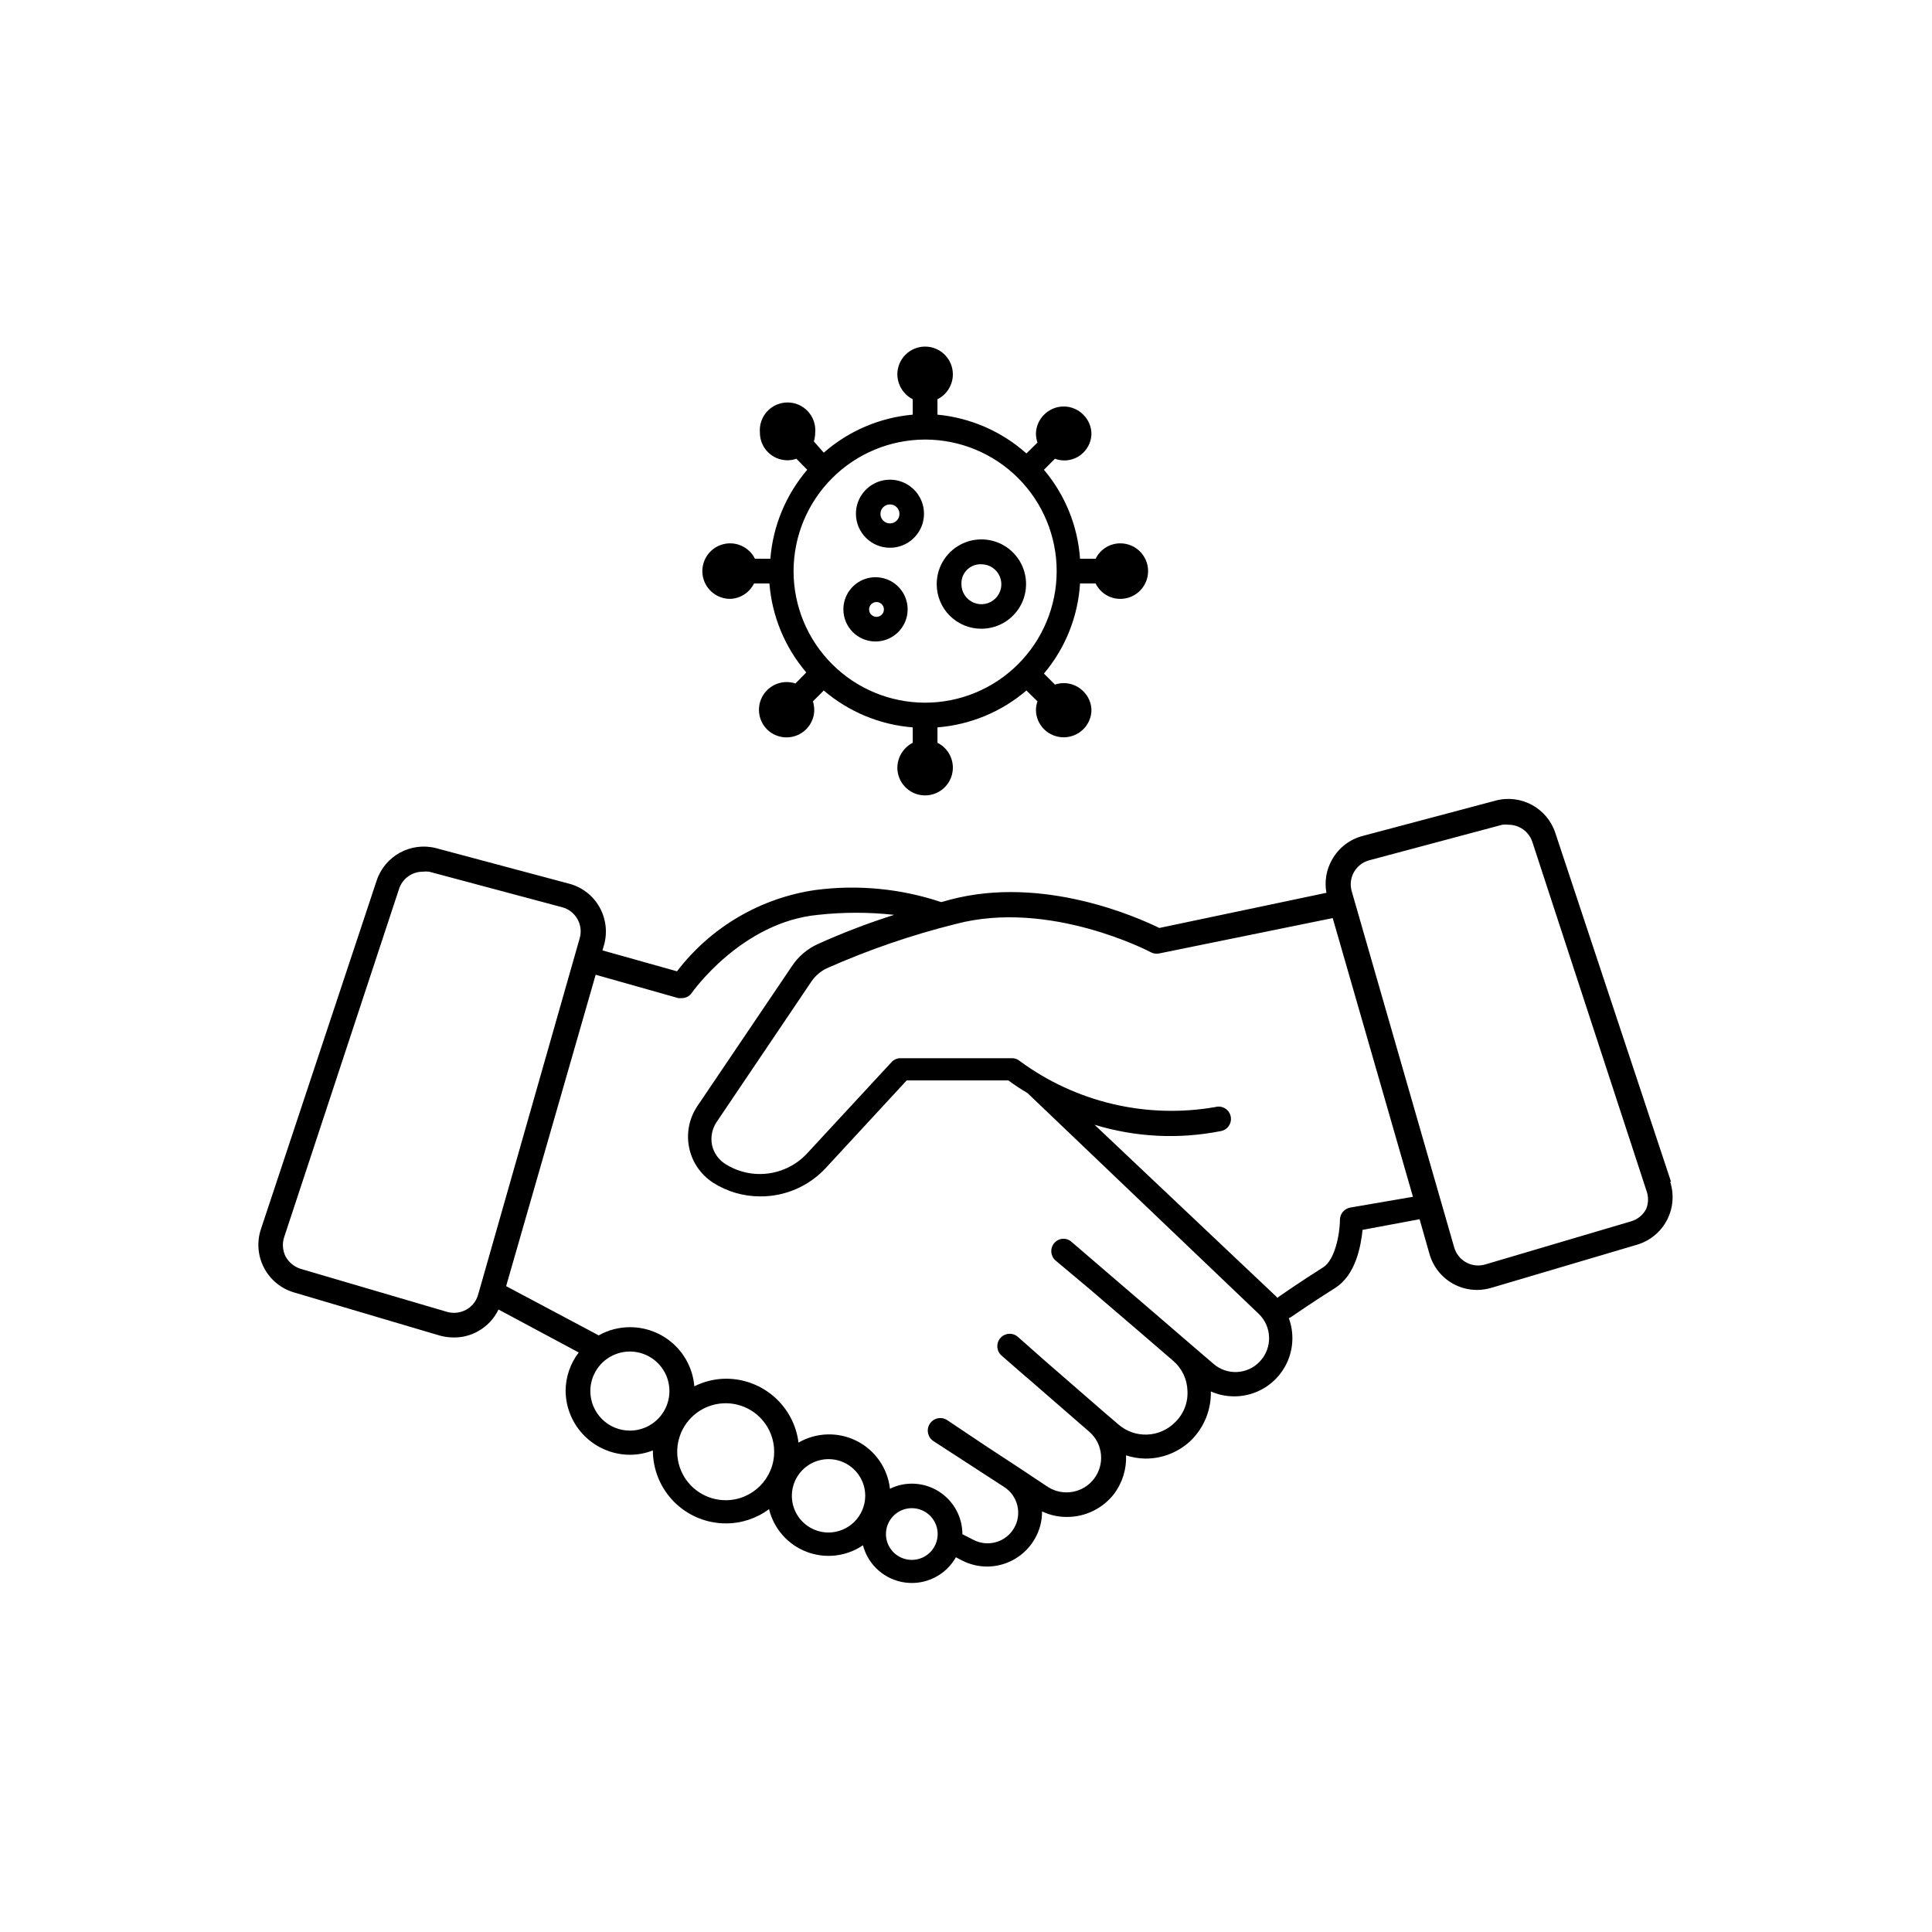 <?xml version="1.0" encoding="UTF-8"?>
<!-- Uploaded to: SVG Repo, www.svgrepo.com, Generator: SVG Repo Mixer Tools -->
<svg fill="#000000" width="800px" height="800px" version="1.1" viewBox="144 144 512 512" xmlns="http://www.w3.org/2000/svg">
 <g>
  <path d="m586.86 457.23-30.684-92.5c-2.168-6.594-9.109-10.352-15.82-8.562l-35.266 9.371c-3.422 0.902-6.332 3.156-8.062 6.246-1.539 2.664-2.074 5.793-1.512 8.816l-44.285 9.32c-5.543-2.719-30.684-14.055-55.418-7.508l-2.367 0.656c-10.695-3.578-22.066-4.68-33.25-3.223-14.613 2.09-27.82 9.832-36.781 21.562l-19.75-5.543 0.402-1.41h0.004c0.953-3.387 0.52-7.012-1.211-10.078-1.734-3.074-4.644-5.309-8.059-6.195l-35.266-9.422h-0.004c-6.688-1.695-13.551 2.062-15.719 8.617l-30.68 92.398c-1.113 3.379-0.812 7.066 0.84 10.219 1.652 3.152 4.512 5.5 7.926 6.508l38.641 11.438v-0.004c1.23 0.344 2.504 0.512 3.781 0.504 2.203 0.016 4.371-0.539 6.297-1.609 2.391-1.309 4.312-3.336 5.492-5.797l21.262 11.387h-0.004c-2.219 2.894-3.438 6.43-3.477 10.078 0.016 4.512 1.812 8.836 5.004 12.027 3.191 3.188 7.516 4.988 12.027 5 2.086 0.004 4.156-0.387 6.094-1.156 0 5.129 2.039 10.051 5.668 13.68 3.629 3.625 8.551 5.664 13.68 5.664 4.121 0.008 8.133-1.316 11.438-3.777 1.258 5.168 4.973 9.391 9.938 11.301 4.965 1.91 10.551 1.266 14.949-1.73 1.387 5.281 5.836 9.191 11.25 9.887 5.414 0.699 10.707-1.957 13.387-6.711l1.613 0.855c2.043 1.043 4.305 1.594 6.598 1.613 2.578 0.004 5.109-0.676 7.34-1.969 2.231-1.293 4.078-3.152 5.359-5.387 1.273-2.203 1.938-4.711 1.914-7.254 2.059 0.977 4.316 1.477 6.598 1.461 4.949 0.016 9.613-2.301 12.598-6.25 2.133-2.914 3.215-6.465 3.07-10.074 1.629 0.535 3.328 0.824 5.039 0.855 4.641 0.055 9.105-1.762 12.395-5.039 3.324-3.398 5.141-7.992 5.039-12.746 3.711 1.629 7.918 1.727 11.703 0.277 3.785-1.449 6.848-4.332 8.523-8.023 1.676-3.691 1.828-7.894 0.43-11.699 0.258-0.066 0.496-0.188 0.703-0.352 0 0 5.996-4.133 11.539-7.609 5.543-3.477 6.852-11.184 7.305-15.418l15.113-2.82 2.621 9.219c0.961 3.371 3.227 6.219 6.297 7.91 1.934 1.051 4.098 1.605 6.297 1.613 1.281-0.012 2.551-0.199 3.777-0.555l38.641-11.438h0.004c3.402-1.008 6.25-3.348 7.902-6.488 1.648-3.141 1.961-6.812 0.863-10.188zm-319.41 33.906h-0.004c-1.547 0.82-3.356 1.004-5.039 0.504l-38.742-11.387c-1.695-0.539-3.121-1.711-3.981-3.273-0.781-1.562-0.926-3.371-0.402-5.039l30.48-92.398c0.891-2.699 3.406-4.523 6.246-4.535 0.57-0.074 1.148-0.074 1.715 0l35.266 9.422c1.715 0.461 3.172 1.59 4.043 3.133 0.875 1.547 1.086 3.375 0.594 5.082l-26.5 93-0.504 1.715c-0.516 1.629-1.656 2.988-3.176 3.777zm33 21.512h-0.004c0-4.238 2.555-8.059 6.469-9.68 3.918-1.621 8.422-0.727 11.422 2.273 2.996 2.996 3.894 7.504 2.269 11.418-1.621 3.918-5.441 6.469-9.68 6.469-2.781 0-5.445-1.102-7.41-3.07-1.965-1.965-3.07-4.629-3.07-7.41zm35.922 28.918-0.004 0.004c-5.199 0.02-9.902-3.098-11.906-7.898-2.004-4.797-0.918-10.332 2.754-14.016s9.199-4.793 14.008-2.809c4.805 1.984 7.941 6.672 7.941 11.875 0 7.074-5.723 12.82-12.797 12.848zm27.207 8.566h-0.004c-3.934 0-7.481-2.367-8.984-6-1.504-3.637-0.672-7.816 2.109-10.598 2.777-2.781 6.961-3.613 10.594-2.109 3.633 1.508 6.004 5.051 6.004 8.984-0.027 5.359-4.363 9.695-9.723 9.723zm22.066 7.254h-0.004c-2.773 0-5.269-1.668-6.332-4.227-1.059-2.562-0.473-5.508 1.488-7.469 1.957-1.961 4.906-2.547 7.465-1.484 2.562 1.059 4.231 3.559 4.231 6.328 0 1.82-0.723 3.562-2.008 4.848-1.285 1.285-3.027 2.004-4.844 2.004zm92.242-52.598c-3.273 3.508-8.742 3.777-12.344 0.605l-6.398-5.492-8.012-6.902-23.176-19.902 0.004 0.004c-0.648-0.582-1.504-0.875-2.367-0.809-0.867 0.07-1.668 0.488-2.219 1.16-1.156 1.367-1 3.41 0.352 4.586l9.07 7.606 14.105 12.09 8.012 6.902v0.004c2.312 1.988 3.684 4.859 3.777 7.91 0.184 3.133-1.012 6.188-3.273 8.363-4.102 4.16-10.746 4.383-15.113 0.504l-3.477-2.973-16.121-14.008-7.004-6.195c-0.668-0.562-1.531-0.836-2.402-0.758-0.867 0.074-1.672 0.492-2.234 1.16-1.168 1.391-0.988 3.465 0.402 4.637l6.246 5.441 0.957 0.805 16.121 14.008 0.004-0.004c3.523 3.191 4.023 8.547 1.152 12.336-2.871 3.789-8.16 4.754-12.188 2.227l-8.113-5.391-8.613-5.644-10.078-6.75h0.004c-0.75-0.469-1.652-0.621-2.512-0.422s-1.605 0.73-2.074 1.48c-0.973 1.559-0.5 3.609 1.059 4.582l18.641 12.094c3.676 2.336 4.852 7.164 2.656 10.93-2.195 3.762-6.969 5.121-10.816 3.074l-2.871-1.461c0-7.398-6-13.398-13.402-13.398-2.012-0.008-3.996 0.461-5.793 1.359-0.609-5.441-3.922-10.207-8.809-12.676-4.887-2.465-10.688-2.305-15.426 0.434-0.59-4.668-2.856-8.961-6.379-12.074-3.523-3.117-8.062-4.844-12.766-4.856-2.941 0.004-5.84 0.695-8.465 2.016-0.355-4.281-2.309-8.27-5.477-11.176-3.164-2.902-7.309-4.508-11.602-4.492-2.894 0-5.742 0.746-8.262 2.168l-24.535-13.047 23.73-82.523 21.914 6.195h0.906v-0.004c1.07 0.012 2.074-0.52 2.668-1.41 0 0 13.098-18.742 33.453-20.656 6.699-0.738 13.457-0.738 20.152 0-6.859 2.18-13.59 4.754-20.152 7.711-2.805 1.254-5.199 3.281-6.902 5.844l-25.191 37.281h0.004c-2.121 3.234-2.863 7.184-2.059 10.969 0.805 3.781 3.086 7.09 6.34 9.184 3.75 2.383 8.102 3.641 12.543 3.625 6.582 0.023 12.871-2.719 17.332-7.555l21.41-23.176h26.957c1.617 1.199 3.297 2.312 5.039 3.324l61.262 58.492c3.578 3.402 3.734 9.051 0.352 12.645zm23.879-40.758h0.004c-1.504 0.301-2.609 1.594-2.672 3.125 0 3.93-1.359 10.781-4.434 12.695-5.691 3.578-11.738 7.758-11.789 7.809l-0.352 0.301v0.004c-0.141-0.211-0.312-0.395-0.504-0.555l-47.961-45.344h-0.004c10.793 3.305 22.23 3.891 33.305 1.715 0.902-0.117 1.719-0.605 2.246-1.344 0.531-0.742 0.73-1.672 0.547-2.562-0.184-0.895-0.73-1.668-1.508-2.144-0.781-0.473-1.719-0.598-2.598-0.348-18.203 3.164-36.91-1.238-51.789-12.195-0.574-0.496-1.309-0.766-2.066-0.754h-29.523c-0.922-0.008-1.801 0.375-2.418 1.059l-22.371 24.184c-2.707 2.914-6.352 4.789-10.297 5.305-3.945 0.516-7.949-0.363-11.316-2.484-1.824-1.125-3.117-2.945-3.574-5.039-0.418-2.113 0.016-4.301 1.207-6.098l25.191-37.332c1.016-1.48 2.406-2.66 4.031-3.426 11.023-4.894 22.453-8.824 34.156-11.738 24.887-6.602 51.488 7.356 51.742 7.508 0.664 0.352 1.43 0.457 2.168 0.301l45.996-9.371 21.262 73.859zm78.492 0.352 0.004 0.004c-0.828 1.586-2.266 2.766-3.981 3.273l-38.691 11.438c-1.691 0.496-3.512 0.297-5.055-0.555-1.539-0.852-2.68-2.285-3.16-3.981l-27.152-94.363c-0.496-1.703-0.281-3.535 0.59-5.082 0.871-1.543 2.332-2.672 4.043-3.129l35.266-9.422h0.004c0.566-0.078 1.145-0.078 1.711 0 2.836 0.023 5.344 1.844 6.246 4.535l30.23 92.398c0.594 1.578 0.574 3.32-0.051 4.887z"/>
  <path d="m379.85 289.16c3.644 0 6.934-2.195 8.332-5.566 1.395-3.371 0.621-7.25-1.957-9.828s-6.457-3.352-9.828-1.957c-3.371 1.398-5.566 4.688-5.566 8.332 0 4.981 4.039 9.02 9.02 9.02zm0-11.488c1.391 0 2.516 1.129 2.516 2.519s-1.125 2.519-2.516 2.519c-1.395 0-2.519-1.129-2.519-2.519s1.125-2.519 2.519-2.519z"/>
  <path d="m375.97 314c3.449 0.02 6.574-2.047 7.906-5.234 1.328-3.188 0.605-6.859-1.836-9.301-2.441-2.441-6.117-3.168-9.305-1.836-3.184 1.328-5.25 4.453-5.231 7.906 0.027 4.664 3.801 8.438 8.465 8.465zm0-10.43c0.566-0.094 1.148 0.07 1.586 0.441 0.438 0.375 0.691 0.922 0.691 1.496 0 0.578-0.254 1.125-0.691 1.496-0.438 0.375-1.02 0.535-1.586 0.445-0.953-0.156-1.652-0.977-1.652-1.941 0-0.961 0.699-1.785 1.652-1.938z"/>
  <path d="m404.08 310.62c4.793 0 9.113-2.887 10.945-7.32 1.828-4.43 0.805-9.523-2.59-12.906-3.398-3.383-8.496-4.383-12.922-2.535-4.422 1.848-7.293 6.18-7.273 10.973 0 3.137 1.25 6.144 3.473 8.355 2.223 2.211 5.234 3.449 8.367 3.434zm0-17.078c2.141 0 4.07 1.289 4.887 3.266 0.82 1.977 0.367 4.254-1.145 5.766-1.512 1.512-3.789 1.965-5.766 1.148-1.977-0.82-3.266-2.75-3.266-4.891-0.074-1.422 0.461-2.812 1.469-3.82 1.008-1.008 2.398-1.543 3.82-1.469z"/>
  <path d="m337.27 302.71c2.781-0.004 5.324-1.586 6.551-4.082h4.082c0.688 8.691 4.106 16.945 9.773 23.578l-2.871 2.922c-3.227-1.07-6.766 0.211-8.562 3.094-1.793 2.887-1.379 6.625 1.004 9.047 2.082 2.078 5.203 2.711 7.934 1.617 2.727-1.098 4.543-3.715 4.609-6.656-0.012-0.801-0.133-1.594-0.352-2.367l2.871-2.871c6.633 5.664 14.887 9.086 23.578 9.773v4.082c-2.481 1.273-4.051 3.812-4.078 6.602 0.004 2.664 1.453 5.121 3.785 6.418 2.332 1.293 5.184 1.223 7.449-0.184s3.594-3.93 3.469-6.598c-0.129-2.664-1.688-5.051-4.074-6.238v-4.082c8.695-0.688 16.949-4.109 23.578-9.773l2.922 2.871c-0.258 0.766-0.395 1.562-0.402 2.367 0.035 1.898 0.812 3.707 2.168 5.039 2.879 2.832 7.496 2.832 10.375 0 1.355-1.332 2.133-3.141 2.168-5.039-0.023-1.898-0.805-3.711-2.168-5.035-1.957-1.98-4.871-2.664-7.504-1.766l-2.922-2.922c5.672-6.723 9.027-15.098 9.57-23.879h4.133c1.219 2.504 3.762 4.09 6.547 4.082 4.062 0 7.356-3.297 7.356-7.359s-3.293-7.356-7.356-7.356c-2.785-0.008-5.328 1.578-6.547 4.082h-4.133c-0.605-8.676-3.957-16.934-9.57-23.578l2.922-2.922c2.602 0.965 5.527 0.336 7.504-1.613 1.363-1.324 2.144-3.137 2.168-5.035-0.035-1.898-0.812-3.707-2.168-5.039-1.371-1.387-3.238-2.164-5.188-2.164s-3.816 0.777-5.188 2.164c-1.355 1.332-2.133 3.141-2.168 5.039 0.008 0.805 0.145 1.602 0.402 2.367l-2.922 2.871c-6.566-5.848-14.824-9.449-23.578-10.277v-4.082c2.496-1.254 4.074-3.805 4.082-6.598 0-4.062-3.293-7.359-7.356-7.359s-7.356 3.297-7.356 7.359c0.027 2.785 1.598 5.328 4.078 6.598v4.082c-8.727 0.773-16.984 4.301-23.578 10.074l-2.617-2.973c0.219-0.77 0.336-1.566 0.352-2.367 0.168-2.051-0.527-4.074-1.918-5.59-1.395-1.512-3.356-2.375-5.414-2.375-2.055 0-4.019 0.863-5.41 2.375-1.395 1.516-2.09 3.539-1.918 5.59-0.016 1.945 0.75 3.816 2.121 5.199 1.371 1.379 3.238 2.156 5.184 2.156 0.805-0.008 1.605-0.141 2.367-0.402l2.871 2.922c-5.664 6.633-9.086 14.883-9.773 23.578h-4.082c-1.188-2.391-3.582-3.953-6.25-4.074-2.672-0.121-5.195 1.215-6.598 3.492-1.402 2.273-1.461 5.129-0.148 7.461 1.309 2.328 3.777 3.766 6.449 3.754zm51.891-42.219 0.004-0.004c9.246 0 18.113 3.676 24.652 10.211 6.535 6.539 10.211 15.406 10.211 24.652 0 9.25-3.676 18.117-10.211 24.652-6.539 6.539-15.406 10.215-24.652 10.215-9.246 0-18.117-3.676-24.652-10.215-6.539-6.535-10.211-15.402-10.211-24.652 0.012-9.242 3.688-18.102 10.223-24.637s15.398-10.211 24.641-10.227z"/>
 </g>
</svg>